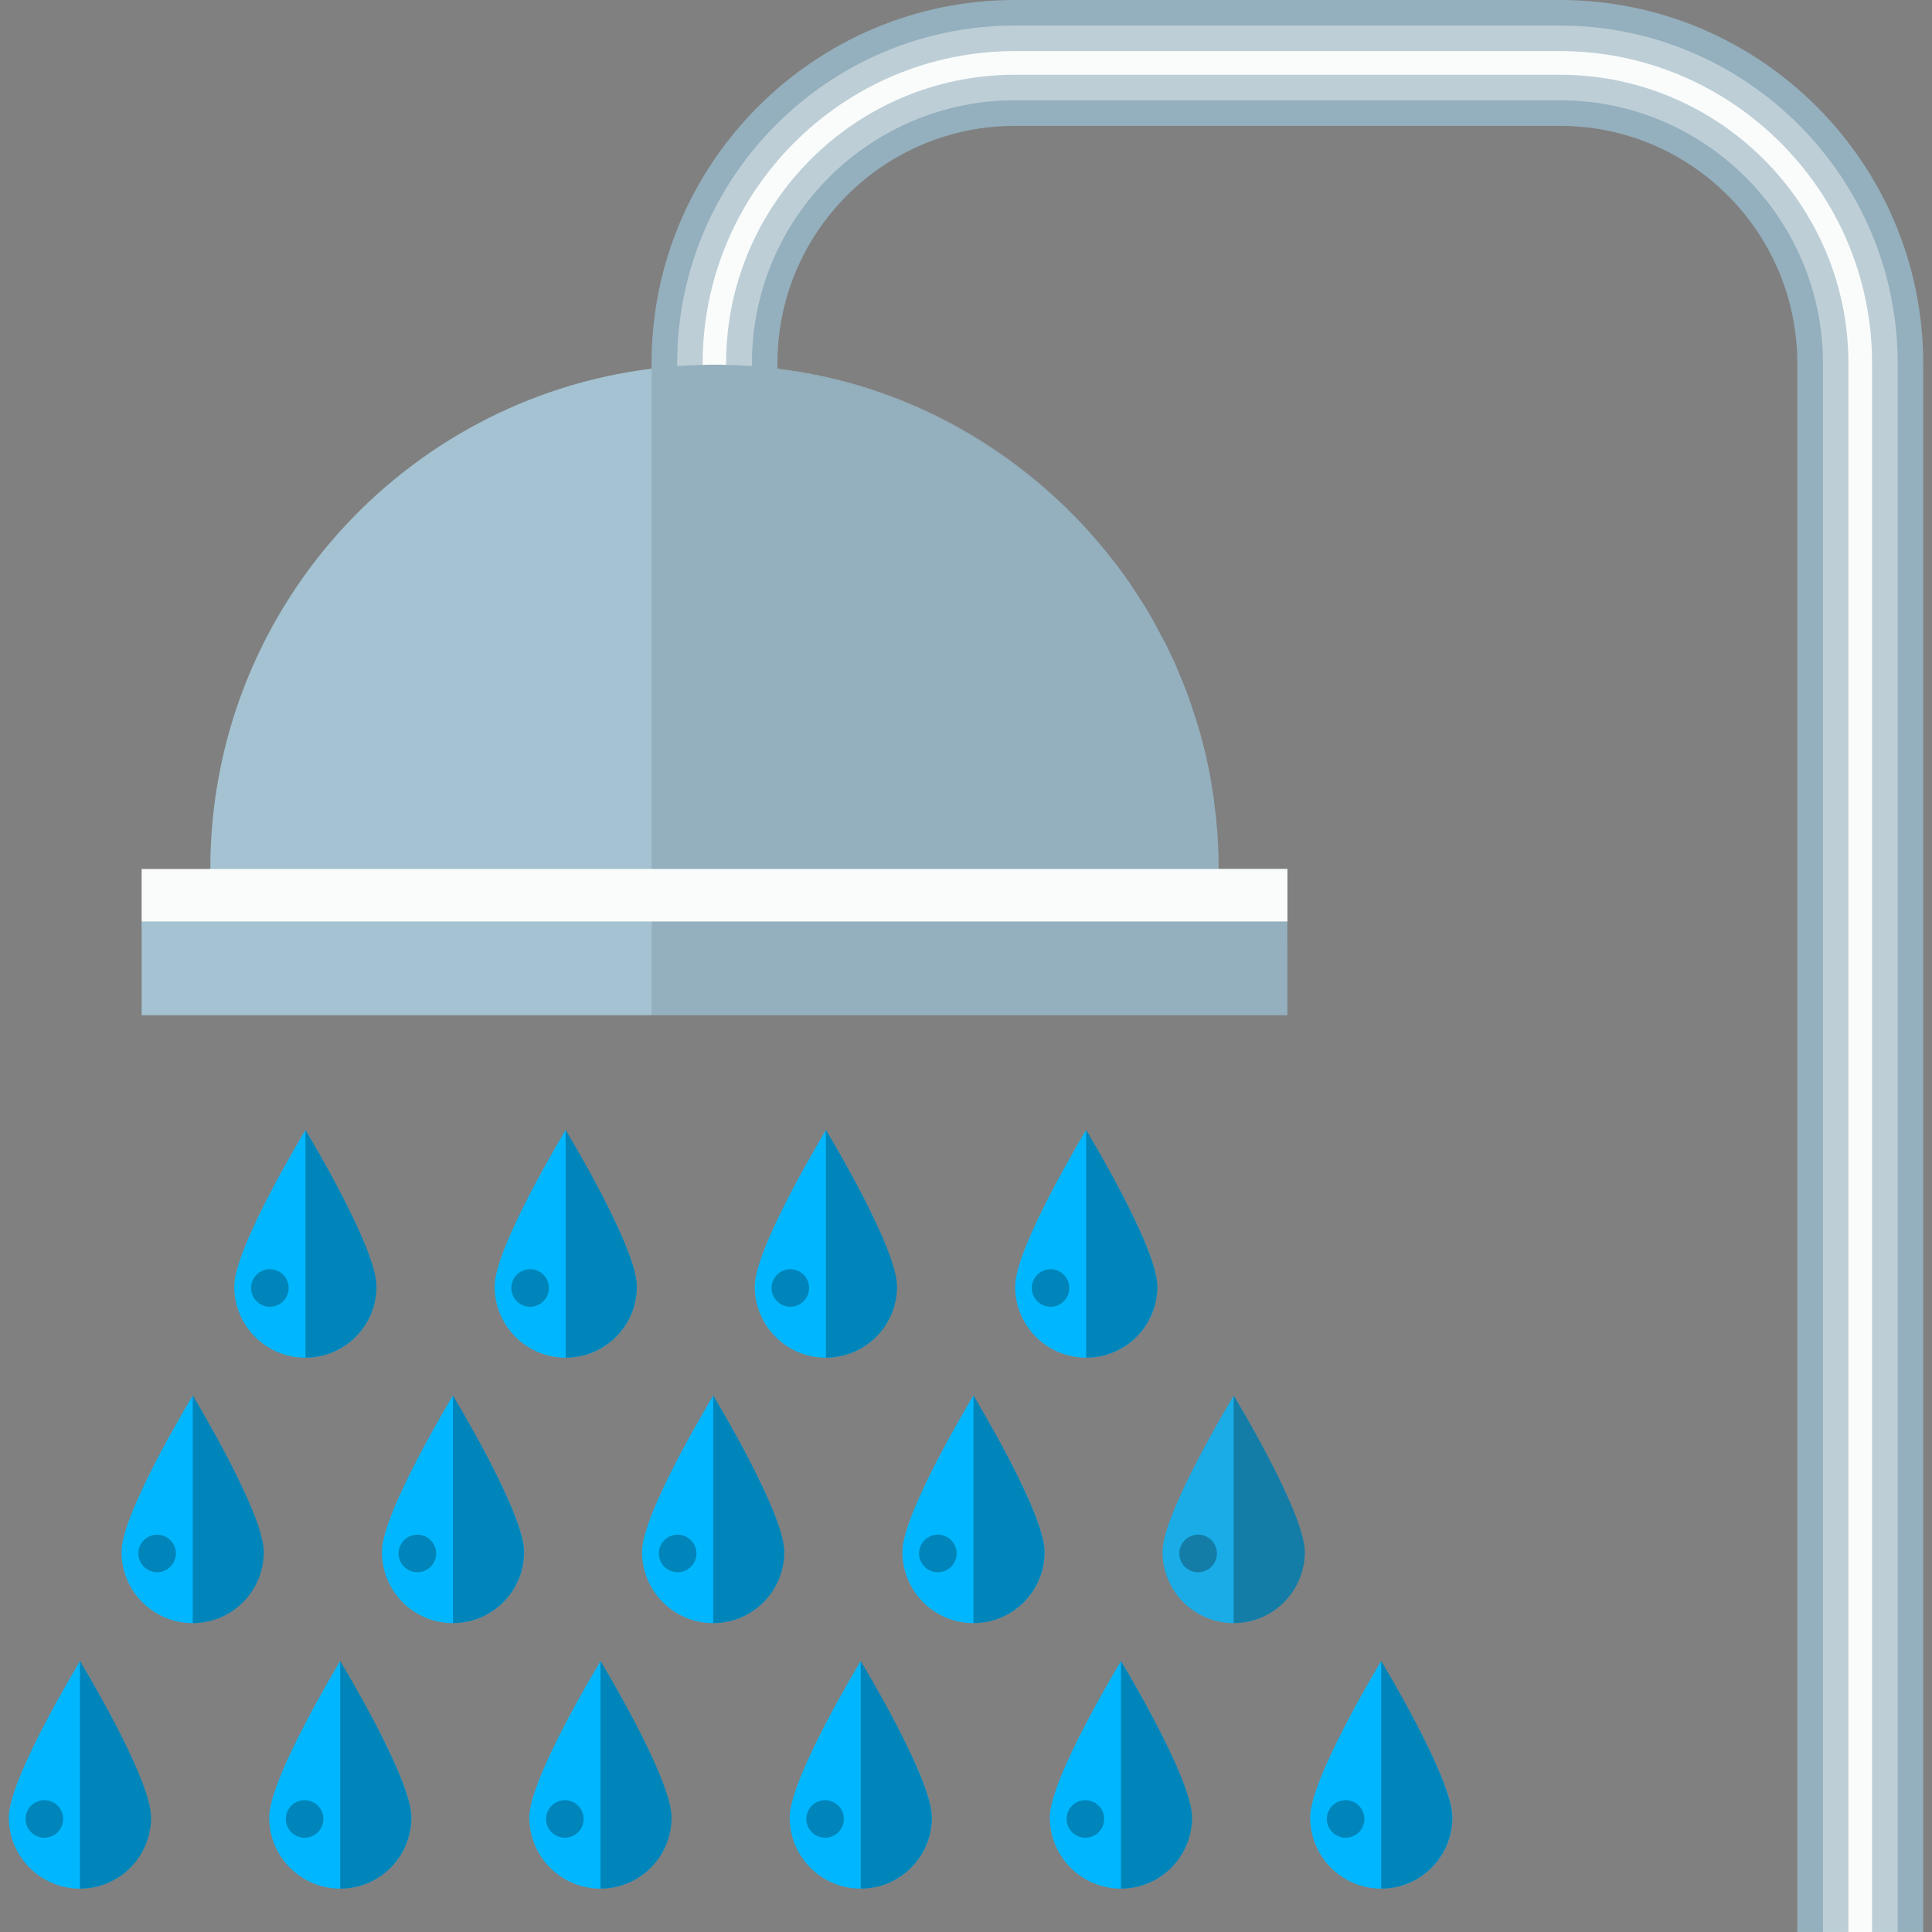 <?xml version="1.0" encoding="UTF-8"?> <svg xmlns="http://www.w3.org/2000/svg" width="200" height="200" viewBox="0 0 200 200" fill="none"><rect x="0" y="0" width="200" height="200" fill="#808080" stroke="none"/> <path d="M31.625 116.982C31.625 116.982 38.976 129.112 38.976 133.188C38.976 135.14 38.2 137.013 36.82 138.394C35.439 139.775 33.566 140.551 31.613 140.551C29.66 140.551 27.788 139.775 26.407 138.394C25.026 137.013 24.25 135.14 24.25 133.188C24.25 129.112 31.625 116.982 31.625 116.982V116.982Z" fill="#00B7FF"></path> <path d="M58.554 116.982C58.554 116.982 65.929 129.112 65.929 133.188C65.929 135.14 65.153 137.013 63.773 138.394C62.392 139.775 60.519 140.551 58.566 140.551C56.613 140.551 54.741 139.775 53.36 138.394C51.979 137.013 51.203 135.14 51.203 133.188C51.203 129.112 58.554 116.982 58.554 116.982Z" fill="#00B7FF"></path> <path d="M85.507 116.982C85.507 116.982 92.858 129.112 92.858 133.188C92.858 135.14 92.082 137.013 90.701 138.394C89.32 139.775 87.448 140.551 85.495 140.551C83.542 140.551 81.669 139.775 80.288 138.394C78.908 137.013 78.132 135.14 78.132 133.188C78.132 129.112 85.507 116.982 85.507 116.982Z" fill="#00B7FF"></path> <path d="M119.811 133.188C119.811 135.14 119.035 137.013 117.654 138.394C116.273 139.775 114.401 140.551 112.448 140.551C110.495 140.551 108.622 139.775 107.241 138.394C105.861 137.013 105.085 135.14 105.085 133.188C105.085 129.112 112.436 116.982 112.436 116.982C112.436 116.982 119.811 129.112 119.811 133.188V133.188Z" fill="#00B7FF"></path> <path opacity="0.8" d="M135.07 160.65C135.07 164.726 131.771 168.025 127.72 168.025C123.644 168.025 120.344 164.726 120.344 160.65C120.344 156.599 127.72 144.469 127.72 144.469C127.72 144.469 135.07 156.599 135.07 160.65V160.65Z" fill="#00B7FF"></path> <path d="M108.142 160.65C108.142 164.726 104.842 168.025 100.767 168.025C96.715 168.025 93.416 164.726 93.416 160.65C93.416 156.599 100.767 144.469 100.767 144.469C100.767 144.469 108.142 156.599 108.142 160.65V160.65Z" fill="#00B7FF"></path> <path d="M73.838 144.469C73.838 144.469 81.189 156.599 81.189 160.65C81.189 164.726 77.889 168.025 73.838 168.025C69.762 168.025 66.463 164.726 66.463 160.65C66.463 156.599 73.838 144.469 73.838 144.469V144.469Z" fill="#00B7FF"></path> <path d="M54.26 160.65C54.26 164.726 50.961 168.025 46.885 168.025C42.809 168.025 39.534 164.726 39.534 160.65C39.534 156.599 46.885 144.469 46.885 144.469C46.885 144.469 54.26 156.599 54.26 160.65V160.65Z" fill="#00B7FF"></path> <path d="M19.956 144.469C19.956 144.469 27.307 156.599 27.307 160.65C27.307 164.726 24.008 168.025 19.956 168.025C15.88 168.025 12.581 164.726 12.581 160.65C12.584 156.599 19.956 144.469 19.956 144.469V144.469Z" fill="#00B7FF"></path> <path d="M8.287 171.955C8.287 171.955 15.638 184.085 15.638 188.137C15.638 192.212 12.339 195.512 8.287 195.512C4.211 195.512 0.912 192.212 0.912 188.137C0.912 184.085 8.287 171.955 8.287 171.955Z" fill="#00B7FF"></path> <path d="M35.216 171.955C35.216 171.955 42.591 184.085 42.591 188.137C42.591 192.212 39.291 195.512 35.216 195.512C31.164 195.512 27.865 192.212 27.865 188.137C27.865 184.085 35.216 171.955 35.216 171.955Z" fill="#00B7FF"></path> <path d="M62.169 171.955C62.169 171.955 69.52 184.085 69.52 188.137C69.52 192.212 66.22 195.512 62.169 195.512C58.093 195.512 54.794 192.212 54.794 188.137C54.794 184.085 62.169 171.955 62.169 171.955Z" fill="#00B7FF"></path> <path d="M89.097 171.955C89.097 171.955 96.473 184.085 96.473 188.137C96.473 192.212 93.173 195.512 89.097 195.512C85.022 195.512 81.747 192.212 81.747 188.137C81.747 184.085 89.097 171.955 89.097 171.955Z" fill="#00B7FF"></path> <path d="M116.05 171.955C116.05 171.955 123.401 184.085 123.401 188.137C123.401 192.212 120.102 195.512 116.05 195.512C111.975 195.512 108.675 192.212 108.675 188.137C108.675 184.085 116.05 171.955 116.05 171.955Z" fill="#00B7FF"></path> <path d="M150.354 188.137C150.354 192.212 147.055 195.512 142.979 195.512C138.928 195.512 135.628 192.212 135.628 188.137C135.628 184.085 142.979 171.955 142.979 171.955C142.979 171.955 150.354 184.085 150.354 188.137Z" fill="#00B7FF"></path> <path opacity="0.27" d="M31.616 116.979V140.541C33.568 140.541 35.44 139.765 36.82 138.385C38.201 137.005 38.976 135.132 38.976 133.18C38.976 129.114 31.616 116.979 31.616 116.979Z" fill="black"></path> <path opacity="0.27" d="M29.884 133.331C29.884 133.587 29.833 133.84 29.735 134.076C29.637 134.313 29.494 134.528 29.313 134.708C29.132 134.889 28.917 135.033 28.681 135.131C28.445 135.229 28.191 135.279 27.935 135.279C27.68 135.279 27.426 135.229 27.19 135.131C26.953 135.033 26.739 134.889 26.558 134.708C26.377 134.528 26.233 134.313 26.136 134.076C26.038 133.84 25.987 133.587 25.987 133.331C25.987 132.814 26.193 132.319 26.558 131.953C26.923 131.588 27.419 131.383 27.935 131.383C28.452 131.383 28.948 131.588 29.313 131.953C29.678 132.319 29.884 132.814 29.884 133.331V133.331Z" fill="black"></path> <path opacity="0.27" d="M58.556 116.979V140.541C60.509 140.542 62.383 139.766 63.764 138.386C65.146 137.006 65.923 135.133 65.924 133.18C65.924 129.114 58.556 116.979 58.556 116.979Z" fill="black"></path> <path opacity="0.27" d="M56.824 133.331C56.824 133.848 56.619 134.343 56.254 134.708C55.888 135.074 55.393 135.279 54.876 135.279C54.359 135.279 53.864 135.074 53.499 134.708C53.133 134.343 52.928 133.848 52.928 133.331C52.928 132.814 53.133 132.319 53.499 131.953C53.864 131.588 54.359 131.383 54.876 131.383C55.393 131.383 55.888 131.588 56.254 131.953C56.619 132.319 56.824 132.814 56.824 133.331V133.331Z" fill="black"></path> <path opacity="0.27" d="M85.495 116.979V140.541C87.448 140.542 89.321 139.766 90.703 138.386C92.085 137.006 92.861 135.133 92.863 133.18C92.863 129.114 85.495 116.979 85.495 116.979Z" fill="black"></path> <path opacity="0.27" d="M83.76 133.331C83.76 133.847 83.555 134.342 83.19 134.707C82.825 135.072 82.331 135.277 81.814 135.277C81.299 135.277 80.804 135.072 80.439 134.707C80.074 134.342 79.869 133.847 79.869 133.331C79.869 132.815 80.074 132.32 80.439 131.955C80.804 131.59 81.299 131.385 81.814 131.385C82.331 131.385 82.825 131.59 83.19 131.955C83.555 132.32 83.76 132.815 83.76 133.331V133.331Z" fill="black"></path> <path opacity="0.27" d="M112.436 116.979V140.541C113.403 140.542 114.361 140.352 115.255 139.983C116.148 139.613 116.961 139.071 117.645 138.388C118.329 137.704 118.872 136.892 119.242 135.999C119.613 135.105 119.803 134.148 119.803 133.18C119.803 129.114 112.436 116.979 112.436 116.979Z" fill="black"></path> <path opacity="0.27" d="M110.701 133.331C110.701 133.586 110.651 133.839 110.553 134.075C110.455 134.312 110.312 134.526 110.131 134.707C109.95 134.887 109.736 135.031 109.5 135.128C109.264 135.226 109.011 135.277 108.755 135.277C108.5 135.277 108.247 135.226 108.011 135.128C107.775 135.031 107.56 134.887 107.38 134.707C107.199 134.526 107.056 134.312 106.958 134.075C106.86 133.839 106.81 133.586 106.81 133.331C106.81 132.815 107.015 132.32 107.38 131.955C107.744 131.59 108.239 131.385 108.755 131.385C109.271 131.385 109.766 131.59 110.131 131.955C110.496 132.32 110.701 132.815 110.701 133.331V133.331Z" fill="black"></path> <path opacity="0.27" d="M127.707 144.461V168.023C129.66 168.023 131.534 167.248 132.915 165.868C134.297 164.488 135.074 162.615 135.075 160.662C135.075 156.596 127.707 144.461 127.707 144.461V144.461Z" fill="black"></path> <path opacity="0.27" d="M125.975 160.813C125.975 161.069 125.925 161.322 125.827 161.558C125.729 161.795 125.585 162.009 125.405 162.19C125.224 162.371 125.009 162.515 124.773 162.613C124.536 162.711 124.283 162.761 124.027 162.761C123.771 162.761 123.518 162.711 123.282 162.613C123.045 162.515 122.83 162.371 122.65 162.19C122.469 162.009 122.325 161.795 122.227 161.558C122.129 161.322 122.079 161.069 122.079 160.813C122.079 160.296 122.284 159.801 122.65 159.435C123.015 159.07 123.51 158.865 124.027 158.865C124.544 158.865 125.039 159.07 125.405 159.435C125.77 159.801 125.975 160.296 125.975 160.813V160.813Z" fill="black"></path> <path opacity="0.27" d="M116.038 171.946V195.507C117.99 195.507 119.863 194.732 121.243 193.351C122.623 191.971 123.399 190.099 123.399 188.147C123.401 184.078 116.038 171.946 116.038 171.946Z" fill="black"></path> <path opacity="0.27" d="M114.304 188.297C114.304 188.813 114.099 189.308 113.734 189.673C113.369 190.038 112.874 190.243 112.358 190.243C111.842 190.243 111.347 190.038 110.982 189.673C110.617 189.308 110.412 188.813 110.412 188.297C110.412 187.781 110.617 187.286 110.982 186.921C111.347 186.556 111.842 186.351 112.358 186.351C112.874 186.351 113.369 186.556 113.734 186.921C114.099 187.286 114.304 187.781 114.304 188.297Z" fill="black"></path> <path opacity="0.27" d="M142.979 171.946V195.507C143.946 195.507 144.903 195.317 145.796 194.947C146.689 194.577 147.5 194.035 148.184 193.351C148.867 192.668 149.409 191.856 149.779 190.963C150.149 190.07 150.34 189.113 150.34 188.147C150.34 184.078 142.979 171.946 142.979 171.946Z" fill="black"></path> <path opacity="0.27" d="M141.244 188.297C141.244 188.813 141.039 189.308 140.675 189.673C140.31 190.038 139.815 190.243 139.299 190.243C138.783 190.243 138.288 190.038 137.923 189.673C137.558 189.308 137.353 188.813 137.353 188.297C137.353 187.781 137.558 187.286 137.923 186.921C138.288 186.556 138.783 186.351 139.299 186.351C139.815 186.351 140.31 186.556 140.675 186.921C141.039 187.286 141.244 187.781 141.244 188.297V188.297Z" fill="black"></path> <path opacity="0.27" d="M19.949 144.461V168.023C21.901 168.023 23.773 167.247 25.154 165.867C26.534 164.487 27.309 162.614 27.309 160.662C27.309 156.596 19.949 144.461 19.949 144.461V144.461Z" fill="black"></path> <path opacity="0.27" d="M18.21 160.813C18.21 161.329 18.005 161.824 17.64 162.189C17.275 162.554 16.78 162.759 16.264 162.759C15.748 162.759 15.253 162.554 14.888 162.189C14.523 161.824 14.318 161.329 14.318 160.813C14.318 160.297 14.523 159.802 14.888 159.437C15.253 159.072 15.748 158.867 16.264 158.867C16.78 158.867 17.275 159.072 17.64 159.437C18.005 159.802 18.21 160.297 18.21 160.813V160.813Z" fill="black"></path> <path opacity="0.27" d="M46.887 144.461V168.023C48.84 168.023 50.712 167.247 52.092 165.867C53.472 164.487 54.248 162.614 54.248 160.662C54.248 156.596 46.887 144.461 46.887 144.461V144.461Z" fill="black"></path> <path opacity="0.27" d="M45.153 160.813C45.153 161.329 44.948 161.824 44.583 162.189C44.218 162.554 43.723 162.759 43.207 162.759C42.691 162.759 42.196 162.554 41.831 162.189C41.467 161.824 41.261 161.329 41.261 160.813C41.261 160.297 41.467 159.802 41.831 159.437C42.196 159.072 42.691 158.867 43.207 158.867C43.723 158.867 44.218 159.072 44.583 159.437C44.948 159.802 45.153 160.297 45.153 160.813V160.813Z" fill="black"></path> <path opacity="0.27" d="M73.828 144.461V168.023C75.78 168.023 77.652 167.247 79.033 165.867C80.413 164.487 81.189 162.614 81.189 160.662C81.189 156.596 73.828 144.461 73.828 144.461V144.461Z" fill="black"></path> <path opacity="0.27" d="M72.096 160.813C72.096 161.329 71.891 161.825 71.525 162.19C71.16 162.556 70.665 162.761 70.148 162.761C69.631 162.761 69.136 162.556 68.77 162.19C68.405 161.825 68.2 161.329 68.2 160.813C68.2 160.296 68.405 159.801 68.77 159.435C69.136 159.07 69.631 158.865 70.148 158.865C70.665 158.865 71.16 159.07 71.525 159.435C71.891 159.801 72.096 160.296 72.096 160.813V160.813Z" fill="black"></path> <path opacity="0.27" d="M100.769 144.461V168.023C102.721 168.023 104.593 167.247 105.974 165.867C107.354 164.487 108.13 162.614 108.13 160.662C108.13 156.596 100.769 144.461 100.769 144.461V144.461Z" fill="black"></path> <path opacity="0.27" d="M99.034 160.813C99.034 161.329 98.829 161.825 98.464 162.19C98.098 162.556 97.603 162.761 97.086 162.761C96.57 162.761 96.074 162.556 95.709 162.19C95.343 161.825 95.138 161.329 95.138 160.813C95.138 160.296 95.343 159.801 95.709 159.435C96.074 159.07 96.57 158.865 97.086 158.865C97.603 158.865 98.098 159.07 98.464 159.435C98.829 159.801 99.034 160.296 99.034 160.813V160.813Z" fill="black"></path> <path opacity="0.27" d="M8.275 171.946V195.507C10.228 195.508 12.101 194.733 13.483 193.352C14.865 191.972 15.642 190.1 15.643 188.147C15.643 184.078 8.275 171.946 8.275 171.946V171.946Z" fill="black"></path> <path opacity="0.27" d="M6.543 188.297C6.543 188.814 6.338 189.309 5.972 189.674C5.607 190.04 5.111 190.245 4.595 190.245C4.078 190.245 3.583 190.04 3.217 189.674C2.852 189.309 2.647 188.814 2.647 188.297C2.647 187.78 2.852 187.285 3.217 186.919C3.583 186.554 4.078 186.349 4.595 186.349C5.111 186.349 5.607 186.554 5.972 186.919C6.338 187.285 6.543 187.78 6.543 188.297V188.297Z" fill="black"></path> <path opacity="0.27" d="M35.213 171.946V195.507C36.181 195.508 37.139 195.318 38.032 194.949C38.926 194.579 39.739 194.037 40.423 193.354C41.107 192.67 41.65 191.859 42.02 190.965C42.391 190.072 42.581 189.114 42.581 188.147C42.581 184.078 35.213 171.946 35.213 171.946Z" fill="black"></path> <path opacity="0.27" d="M33.479 188.297C33.479 188.813 33.274 189.308 32.909 189.673C32.544 190.038 32.049 190.243 31.533 190.243C31.017 190.243 30.522 190.038 30.157 189.673C29.793 189.308 29.587 188.813 29.587 188.297C29.587 187.781 29.793 187.286 30.157 186.921C30.522 186.556 31.017 186.351 31.533 186.351C32.049 186.351 32.544 186.556 32.909 186.921C33.274 187.286 33.479 187.781 33.479 188.297Z" fill="black"></path> <path opacity="0.27" d="M62.161 171.946V195.507C64.114 195.507 65.986 194.732 67.366 193.351C68.746 191.971 69.522 190.099 69.522 188.147C69.522 184.078 62.161 171.946 62.161 171.946Z" fill="black"></path> <path opacity="0.27" d="M60.42 188.297C60.42 188.813 60.215 189.308 59.85 189.673C59.485 190.038 58.99 190.243 58.474 190.243C57.958 190.243 57.463 190.038 57.098 189.673C56.733 189.308 56.528 188.813 56.528 188.297C56.528 187.781 56.733 187.286 57.098 186.921C57.463 186.556 57.958 186.351 58.474 186.351C58.99 186.351 59.485 186.556 59.85 186.921C60.215 187.286 60.42 187.781 60.42 188.297V188.297Z" fill="black"></path> <path opacity="0.27" d="M89.1 171.946V195.507C90.066 195.507 91.024 195.317 91.917 194.947C92.81 194.577 93.621 194.035 94.305 193.351C94.988 192.668 95.53 191.856 95.9 190.963C96.27 190.07 96.46 189.113 96.46 188.147C96.46 184.078 89.1 171.946 89.1 171.946Z" fill="black"></path> <path opacity="0.27" d="M87.36 188.297C87.36 188.813 87.155 189.308 86.791 189.673C86.426 190.038 85.931 190.243 85.415 190.243C84.899 190.243 84.404 190.038 84.039 189.673C83.674 189.308 83.469 188.813 83.469 188.297C83.469 187.781 83.674 187.286 84.039 186.921C84.404 186.556 84.899 186.351 85.415 186.351C85.931 186.351 86.426 186.556 86.791 186.921C87.155 187.286 87.36 187.781 87.36 188.297V188.297Z" fill="black"></path> <path d="M80.48 38.161C92.562 39.641 103.358 45.294 111.412 53.615C103.146 45.122 92.239 39.69 80.48 38.21V38.161V38.161Z" fill="#A4C2D1"></path> <path d="M199.088 37.603V200H186.06V37.603C186.06 24.042 175.046 13.028 161.485 13.028H105.056C91.494 13.028 80.48 24.042 80.48 37.603V38.21C92.537 39.714 103.333 45.342 111.412 53.615C113.425 55.701 115.269 57.933 116.919 60.31C117.453 61.111 117.986 61.912 118.496 62.736C118.908 63.392 119.296 64.071 119.66 64.75C120.024 65.429 120.388 66.109 120.752 66.812C121.067 67.443 121.359 68.098 121.674 68.753C121.698 68.826 121.747 68.923 121.771 68.996L122.499 70.742C122.911 71.761 123.275 72.805 123.615 73.872C123.76 74.26 123.857 74.624 123.979 75.012C124.221 75.764 124.415 76.516 124.609 77.293C124.779 77.923 124.925 78.554 125.046 79.185C125.07 79.282 125.095 79.403 125.119 79.525C125.289 80.301 125.41 81.101 125.531 81.878C125.556 81.926 125.555 81.975 125.555 82.047C125.653 82.557 125.701 83.042 125.75 83.552C125.822 84.037 125.895 84.522 125.919 85.031C125.992 85.759 126.065 86.511 126.089 87.263C126.138 88.161 126.162 89.059 126.162 89.956H133.27V105.095H14.663V95.391L19.262 93.734L21.771 89.956C21.771 63.343 41.688 41.363 67.453 38.161V37.603C67.453 16.885 84.338 0 105.056 0H161.485C182.227 0 199.088 16.885 199.088 37.603V37.603Z" fill="#A4C2D1"></path> <path opacity="0.1" d="M161.485 0.002H105.068C84.333 0.002 67.465 16.878 67.465 37.613V105.095H133.27L133.273 95.391L129.328 92.295L126.174 89.956C126.174 63.333 106.235 41.414 80.48 38.205V37.613C80.48 24.054 91.509 13.025 105.068 13.025H161.485C175.036 13.025 186.072 24.051 186.072 37.613V199.993H199.088V37.61C199.088 16.878 182.22 0.002 161.485 0.002V0.002Z" fill="black"></path> <path d="M133.27 89.956V95.391H14.663V89.956H133.27Z" fill="#FAFCFC"></path> <path opacity="0.4" d="M196.448 37.603V200H188.709V37.603C188.709 22.586 176.482 10.383 161.489 10.383H105.061C90.044 10.383 77.841 22.586 77.841 37.603V37.894C76.943 37.846 76.07 37.797 75.172 37.773C74.76 37.749 74.372 37.749 73.959 37.749C73.547 37.749 73.159 37.749 72.746 37.773C71.873 37.797 70.975 37.846 70.102 37.894V37.603C70.102 18.341 85.774 2.644 105.061 2.644H161.489C180.752 2.644 196.448 18.341 196.448 37.603Z" fill="#FAFCFC"></path> <path d="M193.797 37.603V200H191.346V37.603C191.346 21.13 177.931 7.739 161.482 7.739H105.053C88.581 7.739 75.165 21.13 75.165 37.603V37.773C74.752 37.748 74.364 37.748 73.952 37.748C73.54 37.748 73.151 37.748 72.739 37.773V37.603C72.739 19.796 87.246 5.289 105.053 5.289H161.482C179.289 5.289 193.797 19.796 193.797 37.603Z" fill="#FAFCFC"></path> </svg> 